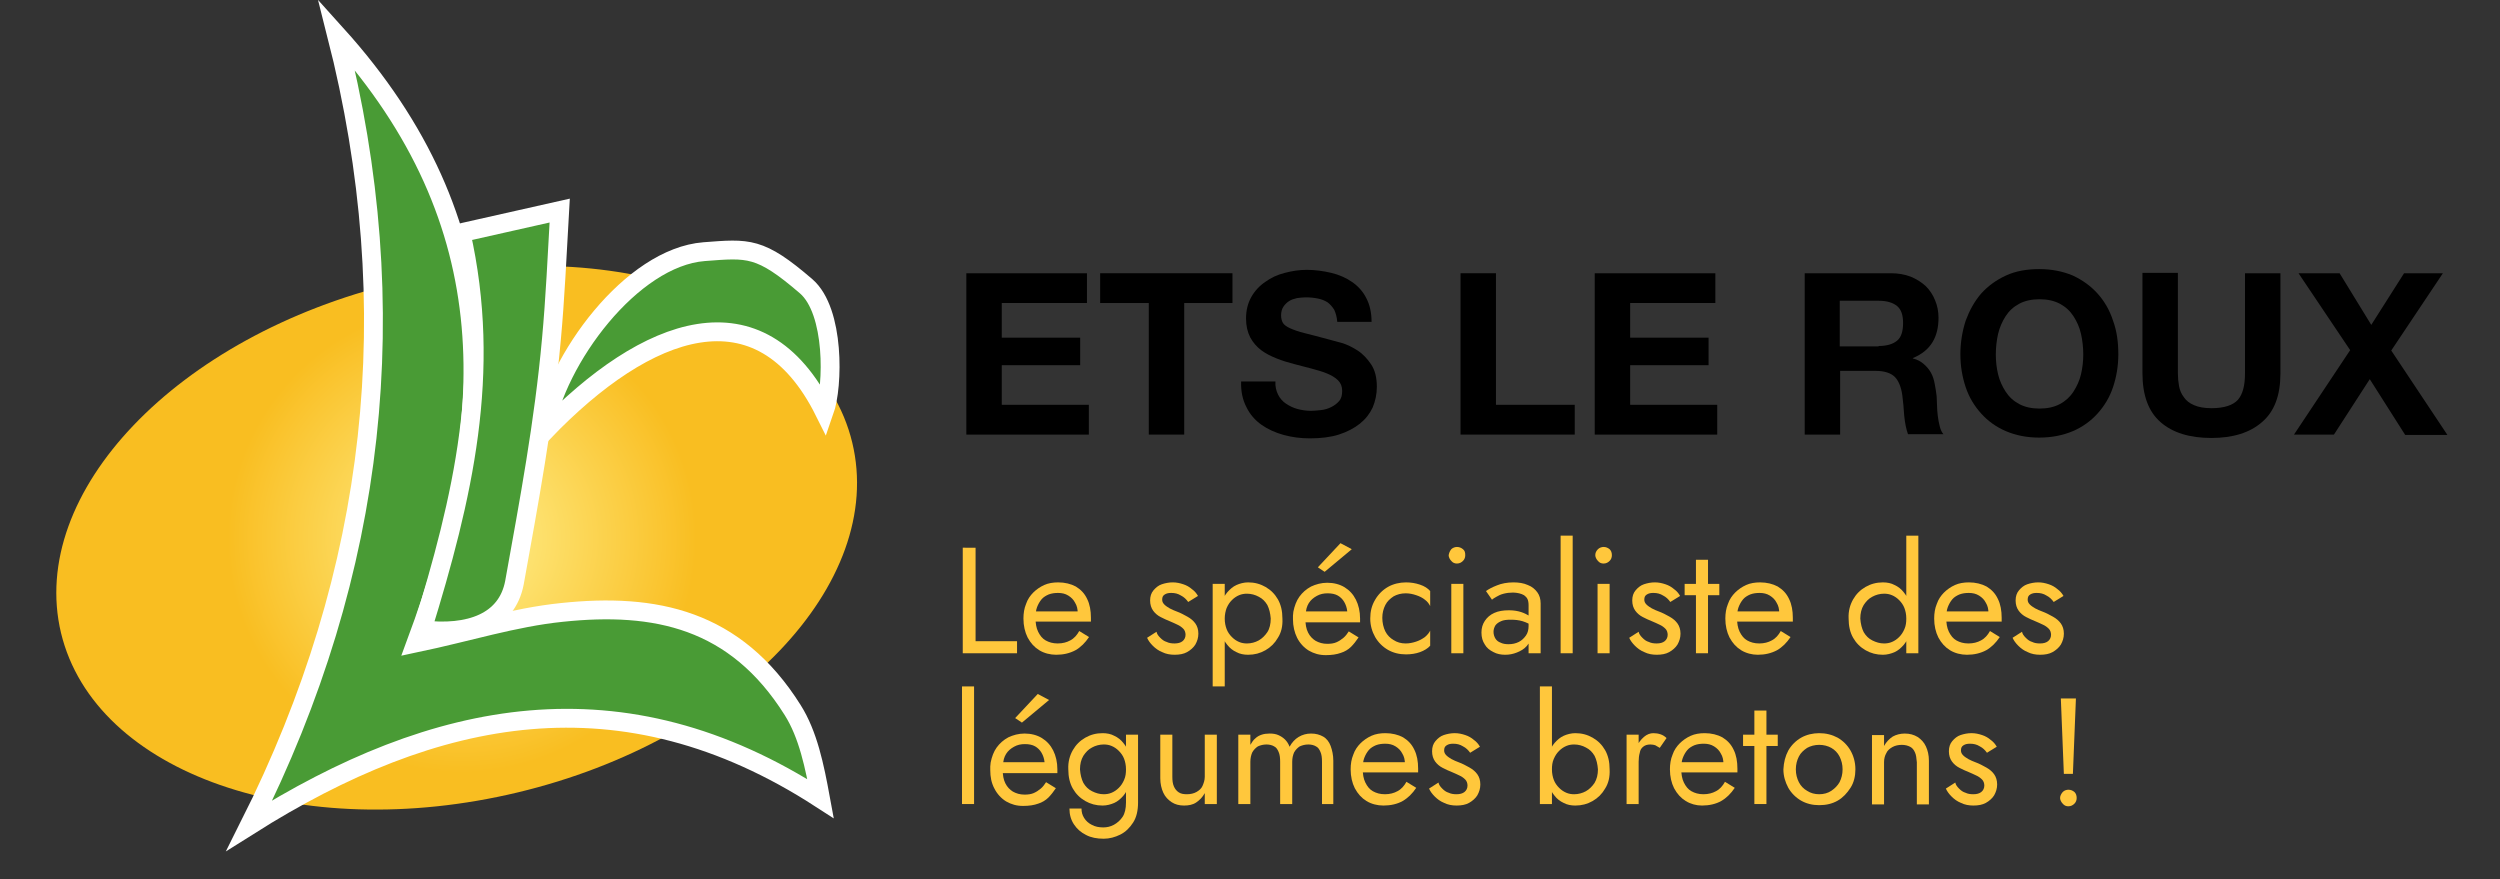 <?xml version="1.0" encoding="utf-8"?>
<!-- Generator: Adobe Illustrator 25.1.0, SVG Export Plug-In . SVG Version: 6.00 Build 0)  -->
<svg version="1.1" id="Calque_1" xmlns="http://www.w3.org/2000/svg" xmlns:xlink="http://www.w3.org/1999/xlink" x="0px" y="0px"
	 viewBox="0 0 663.2 233.3" style="enable-background:new 0 0 663.2 233.3;" xml:space="preserve">
<rect x="0" y="0" width="663.2" height="233.3" fill="#333333" stroke="none"/>
<style type="text/css">
	.st0{fill:url(#Ellipse_1_2_);}
	.st1{fill:#499B35;stroke:#FFFFFF;stroke-width:5;stroke-miterlimit:10;}
	.st2{enable-background:new    ;}
	.st3{fill:#FFC73C;}
</style>
<g id="Groupe_138_1_" transform="translate(-16.85 -103.715)">
	<g id="Groupe_2_1_" transform="translate(-1005.566 -1139.884)">
		
			<radialGradient id="Ellipse_1_2_" cx="2234.959" cy="-298.194" r="0.652" gradientTransform="matrix(138.961 -1.168777e-02 -7.385604e-02 138.93 -309449.75 42840.461)" gradientUnits="userSpaceOnUse">
			<stop  offset="0" style="stop-color:#FFF191"/>
			<stop  offset="0.686" style="stop-color:#F9BE21"/>
		</radialGradient>
		<path id="Ellipse_1_1_" class="st0" d="M1127.3,1318.7c57.9-13.9,112.2,5,121.2,42.3s-30.7,78.9-88.7,92.8s-112.2-5-121.2-42.3
			C1029.7,1374.2,1069.4,1332.7,1127.3,1318.7z"/>
		<g id="Groupe_1_1_" transform="translate(1088.692 1252.76)">
			<path id="Tracé_1_1_" class="st1" d="M23,0c45.1,50,43,102.4,21.1,161.4c13.8-2.9,26-6.8,38.7-8.1c24.7-2.6,46,1.7,61.2,25.9
				c4.1,6.5,5.8,14.8,7.4,23.5c-52.7-34.1-102.2-24-151.5,7.1C33.8,142.4,41.5,72.7,23,0z"/>
			<path id="Tracé_2_1_" class="st1" d="M45.7,157.9c10.8-35,18.7-68.2,10.3-105.3l26.2-5.9C81.5,59,81,70.1,80,80.9
				c-2,22.1-5.9,42.8-9.8,64.5C68.2,155.9,58.2,159.4,45.7,157.9z"/>
			<path id="Tracé_3_1_" class="st1" d="M152.4,100c-17-34.1-47.1-23-74.4,5.4c3.2-19.3,23.3-46.3,42.5-47.8
				c11.8-0.9,14.8-1.4,27.1,9.2C155.2,73.4,154.8,93.2,152.4,100z"/>
		</g>
	</g>
	<g class="st2">
		<path d="M305.2,176.2v7.9h-22.6v9.2h20.8v7.3h-20.8v10.5h23.1v7.9h-32.5v-42.8L305.2,176.2L305.2,176.2z"/>
		<path d="M308.7,184.1v-7.9h35.1v7.9H331V219h-9.4v-34.9H308.7z"/>
		<path d="M355.9,208.4c0.5,1,1.2,1.8,2.1,2.4c0.9,0.6,1.9,1.1,3,1.4s2.4,0.5,3.6,0.5c0.8,0,1.7-0.1,2.7-0.2c1-0.1,1.9-0.4,2.7-0.8
			c0.8-0.4,1.5-0.9,2.1-1.6c0.6-0.7,0.8-1.6,0.8-2.7c0-1.2-0.4-2.1-1.1-2.8s-1.7-1.3-2.9-1.8c-1.2-0.5-2.6-0.9-4.1-1.3
			c-1.5-0.4-3.1-0.8-4.6-1.2c-1.6-0.4-3.2-0.9-4.7-1.5s-2.9-1.3-4.1-2.2s-2.2-2.1-2.9-3.4c-0.7-1.4-1.1-3-1.1-5
			c0-2.2,0.5-4.1,1.4-5.7c0.9-1.6,2.2-3,3.7-4c1.5-1.1,3.2-1.9,5.2-2.4c1.9-0.5,3.8-0.8,5.8-0.8c2.2,0,4.4,0.3,6.5,0.8
			s3.9,1.3,5.5,2.4c1.6,1.1,2.9,2.5,3.8,4.3c0.9,1.7,1.4,3.8,1.4,6.3h-9.1c-0.1-1.3-0.4-2.3-0.8-3.2c-0.5-0.8-1.1-1.5-1.8-2
			c-0.8-0.5-1.6-0.8-2.6-1s-2-0.3-3.2-0.3c-0.8,0-1.5,0.1-2.3,0.2c-0.8,0.2-1.5,0.4-2.1,0.8c-0.6,0.4-1.1,0.9-1.5,1.5
			s-0.6,1.4-0.6,2.3c0,0.8,0.2,1.5,0.5,2s1,1,1.9,1.4s2.2,0.9,3.9,1.3c1.7,0.4,3.8,1,6.5,1.7c0.8,0.2,1.9,0.5,3.3,0.9s2.8,1.1,4.2,2
			c1.4,0.9,2.6,2.2,3.6,3.7s1.5,3.5,1.5,5.9c0,2-0.4,3.8-1.1,5.5c-0.8,1.7-1.9,3.1-3.4,4.3s-3.4,2.2-5.6,2.9s-4.8,1-7.7,1
			c-2.4,0-4.7-0.3-6.9-0.9s-4.2-1.5-5.9-2.7c-1.7-1.2-3.1-2.8-4-4.7c-1-1.9-1.5-4.2-1.4-6.8h9.1
			C355.1,206.2,355.4,207.4,355.9,208.4z"/>
		<path d="M413.7,176.2v34.9h20.9v7.9h-30.3v-42.8H413.7z"/>
		<path d="M471.9,176.2v7.9h-22.6v9.2h20.8v7.3h-20.8v10.5h23.1v7.9h-32.5v-42.8L471.9,176.2L471.9,176.2z"/>
		<path d="M518.5,176.2c1.9,0,3.6,0.3,5.2,0.9c1.5,0.6,2.9,1.5,4,2.5c1.1,1.1,1.9,2.3,2.5,3.8c0.6,1.4,0.9,3,0.9,4.6
			c0,2.5-0.5,4.7-1.6,6.5s-2.8,3.2-5.2,4.2v0.1c1.2,0.3,2.1,0.8,2.9,1.5c0.8,0.7,1.4,1.4,1.9,2.3c0.5,0.9,0.8,1.9,1,3
			s0.4,2.2,0.5,3.2c0,0.7,0.1,1.5,0.1,2.4s0.1,1.9,0.2,2.8c0.1,1,0.3,1.9,0.5,2.7c0.2,0.9,0.5,1.6,1,2.2H523c-0.5-1.4-0.8-3-1-4.9
			c-0.1-1.9-0.3-3.7-0.5-5.4c-0.3-2.2-1-3.9-2-4.9s-2.7-1.6-5.1-1.6H505V219h-9.4v-42.8H518.5z M515.2,195.5c2.2,0,3.8-0.5,4.9-1.4
			s1.6-2.5,1.6-4.7c0-2.1-0.5-3.6-1.6-4.5s-2.7-1.4-4.9-1.4h-10.3v12.1h10.3V195.5z"/>
		<path d="M538.3,188.8c1-2.7,2.3-5.1,4.1-7.2c1.8-2,4-3.6,6.6-4.8s5.6-1.7,8.8-1.7c3.3,0,6.3,0.6,8.9,1.7c2.6,1.2,4.8,2.8,6.6,4.8
			s3.2,4.4,4.1,7.2c1,2.7,1.4,5.7,1.4,8.9c0,3.1-0.5,6-1.4,8.7s-2.3,5-4.1,7s-4,3.6-6.6,4.7c-2.6,1.1-5.6,1.7-8.9,1.7
			c-3.3,0-6.2-0.6-8.8-1.7c-2.6-1.1-4.8-2.7-6.6-4.7s-3.2-4.3-4.1-7s-1.4-5.6-1.4-8.7C536.9,194.6,537.4,191.6,538.3,188.8z
			 M546.9,203c0.4,1.7,1.1,3.2,2,4.6c0.9,1.4,2.1,2.5,3.6,3.3s3.3,1.2,5.4,1.2c2.1,0,3.9-0.4,5.4-1.2s2.7-1.9,3.6-3.3
			c0.9-1.4,1.6-2.9,2-4.6c0.4-1.7,0.6-3.5,0.6-5.2c0-1.9-0.2-3.7-0.6-5.5c-0.4-1.8-1.1-3.3-2-4.7s-2.1-2.5-3.6-3.3s-3.3-1.2-5.4-1.2
			c-2.1,0-3.9,0.4-5.4,1.2s-2.7,1.9-3.6,3.3c-0.9,1.4-1.6,3-2,4.7c-0.4,1.8-0.6,3.6-0.6,5.5C546.3,199.6,546.5,201.3,546.9,203z"/>
		<path d="M616.9,215.7c-3.2,2.8-7.7,4.2-13.4,4.2c-5.8,0-10.3-1.4-13.5-4.2s-4.8-7.1-4.8-13v-26.6h9.4v26.6c0,1.2,0.1,2.3,0.3,3.4
			c0.2,1.1,0.6,2.1,1.3,3c0.6,0.9,1.5,1.6,2.7,2.1c1.1,0.5,2.7,0.8,4.6,0.8c3.4,0,5.7-0.8,7-2.2c1.3-1.5,1.9-3.8,1.9-7v-26.6h9.4
			v26.6C621.8,208.6,620.2,212.9,616.9,215.7z"/>
		<path d="M626.6,176.2h10.9l8.4,13.7l8.7-13.7h10.3l-13.7,20.5l14.9,22.4h-11.2l-9.4-14.8L636,219h-10.6l14.9-22.4L626.6,176.2z"/>
	</g>
	<g transform="matrix(1, 0, 0, 1, 16.85, 103.71)">
		<g class="st2">
			<path class="st3" d="M258.8,145.3v24.8h11v3.2h-14.4v-28H258.8z"/>
			<path class="st3" d="M275.7,172.5c-1.3-0.8-2.3-1.9-3.1-3.4c-0.7-1.4-1.1-3.1-1.1-5c0-1.4,0.2-2.7,0.7-3.9c0.4-1.2,1.1-2.2,1.9-3
				s1.8-1.5,2.9-2s2.4-0.7,3.7-0.7c1.8,0,3.4,0.4,4.7,1.1c1.3,0.8,2.3,1.8,3,3.3c0.7,1.4,1,3.1,1,5c0,0.2,0,0.4,0,0.6
				c0,0.2,0,0.3,0,0.4h-15.7v-2.7h13.2l-1.3,1.8c0.1-0.1,0.2-0.3,0.2-0.6c0.1-0.3,0.1-0.5,0.1-0.7c0-1.1-0.2-2-0.7-2.8
				c-0.4-0.8-1-1.4-1.8-1.9s-1.7-0.7-2.7-0.7c-0.9,0-1.7,0.1-2.5,0.4c-0.7,0.3-1.4,0.7-1.9,1.3s-0.9,1.3-1.2,2.1
				c-0.3,0.8-0.4,1.8-0.4,2.8c0,1.4,0.2,2.7,0.7,3.7s1.1,1.8,2,2.3s1.9,0.8,3.2,0.8c1.3,0,2.4-0.3,3.3-0.8c1-0.5,1.8-1.4,2.4-2.5
				l2.6,1.6c-1,1.5-2.2,2.7-3.6,3.5c-1.5,0.8-3.2,1.2-5.1,1.2C278.6,173.7,277,173.3,275.7,172.5z"/>
			<path class="st3" d="M307.8,169.2c0.5,0.5,1,0.9,1.7,1.1c0.6,0.3,1.3,0.4,2.1,0.4c0.9,0,1.6-0.2,2.1-0.6c0.5-0.4,0.8-1,0.8-1.7
				c0-0.6-0.2-1.2-0.6-1.6s-0.9-0.8-1.6-1.1c-0.6-0.3-1.3-0.6-2-0.9c-0.8-0.3-1.6-0.7-2.4-1.1c-0.8-0.4-1.5-1-2-1.7
				s-0.8-1.6-0.8-2.7c0-1.1,0.3-2,0.9-2.7s1.3-1.3,2.2-1.6c0.9-0.3,1.9-0.5,2.9-0.5s1.9,0.2,2.8,0.5s1.6,0.7,2.3,1.3
				c0.7,0.5,1.2,1.1,1.6,1.8l-2.6,1.6c-0.5-0.7-1.1-1.3-1.9-1.7c-0.8-0.5-1.6-0.7-2.6-0.7c-0.7,0-1.2,0.1-1.7,0.4
				c-0.5,0.3-0.7,0.7-0.7,1.4c0,0.5,0.2,0.9,0.6,1.3c0.4,0.4,0.9,0.7,1.4,1c0.6,0.3,1.2,0.6,1.8,0.8c1.1,0.4,2,0.9,2.9,1.4
				s1.6,1.1,2.1,1.8s0.8,1.6,0.8,2.7c0,1.1-0.3,2-0.8,2.9c-0.5,0.8-1.3,1.5-2.2,2s-2,0.7-3.3,0.7c-1.2,0-2.3-0.2-3.3-0.7
				c-1-0.4-1.8-1-2.5-1.7s-1.2-1.4-1.5-2.1l2.5-1.6C306.9,168.2,307.3,168.7,307.8,169.2z"/>
			<path class="st3" d="M321.7,182.1v-27.2h3.2v27.2H321.7z M339,169.2c-0.8,1.4-1.9,2.5-3.3,3.3s-2.9,1.2-4.6,1.2
				c-1.1,0-2.2-0.2-3.1-0.7c-0.9-0.4-1.8-1.1-2.4-1.9c-0.7-0.8-1.2-1.8-1.6-3s-0.6-2.5-0.6-4s0.2-2.8,0.6-4s0.9-2.2,1.6-3
				s1.5-1.5,2.4-1.9s2-0.7,3.1-0.7c1.7,0,3.2,0.4,4.6,1.2s2.5,1.9,3.3,3.3c0.8,1.4,1.2,3.1,1.2,5.1
				C340.3,166.1,339.9,167.8,339,169.2z M336.2,160.5c-0.6-1-1.3-1.7-2.3-2.2c-0.9-0.5-2-0.8-3.1-0.8c-0.7,0-1.4,0.1-2.1,0.4
				c-0.7,0.3-1.3,0.7-1.9,1.3s-1,1.2-1.4,2.1c-0.3,0.8-0.5,1.8-0.5,2.8c0,1.1,0.2,2,0.5,2.8s0.8,1.5,1.4,2.1s1.2,1,1.9,1.3
				c0.7,0.3,1.4,0.4,2.1,0.4c1.1,0,2.2-0.3,3.1-0.8s1.7-1.3,2.3-2.2s0.9-2.2,0.9-3.6C337,162.7,336.7,161.5,336.2,160.5z"/>
			<path class="st3" d="M345.1,162.2h12.3c-0.1-1-0.4-1.8-0.8-2.5s-1-1.3-1.7-1.7s-1.6-0.6-2.7-0.6s-2,0.2-2.9,0.7s-1.6,1.1-2.1,1.9
				c-0.5,0.8-0.8,1.8-0.8,3l-0.1,1.2c0,1.4,0.2,2.6,0.7,3.6s1.2,1.7,2,2.2c0.9,0.5,1.9,0.8,3.1,0.8c0.9,0,1.7-0.1,2.4-0.4
				c0.7-0.3,1.3-0.7,1.9-1.2s1-1.1,1.4-1.7l2.6,1.6c-0.6,0.9-1.3,1.8-2,2.5s-1.7,1.3-2.7,1.6c-1.1,0.4-2.4,0.6-4,0.6
				c-1.7,0-3.1-0.4-4.5-1.2c-1.3-0.8-2.4-2-3.1-3.4s-1.1-3.1-1.1-4.9c0-0.3,0-0.7,0-1s0.1-0.6,0.1-1c0.3-1.5,0.8-2.9,1.6-4
				c0.8-1.1,1.8-2,3.1-2.7c1.3-0.6,2.7-1,4.3-1c1.7,0,3.3,0.4,4.6,1.2s2.3,1.9,3,3.3c0.7,1.4,1.1,3.1,1.1,5c0,0.2,0,0.3,0,0.5
				s0,0.3,0,0.5h-15.7L345.1,162.2L345.1,162.2z M351.4,151.7l-1.8-1.2l6-6.4l3,1.6L351.4,151.7z"/>
			<path class="st3" d="M367.5,167.5c0.5,1,1.3,1.8,2.2,2.3c0.9,0.6,2,0.9,3.2,0.9c1,0,1.9-0.2,2.8-0.5s1.6-0.7,2.3-1.2
				c0.6-0.5,1.1-1.1,1.4-1.7v4c-0.6,0.7-1.6,1.3-2.7,1.7s-2.4,0.6-3.7,0.6c-1.8,0-3.4-0.4-4.8-1.2s-2.6-2-3.4-3.4s-1.3-3.1-1.3-4.9
				c0-1.9,0.4-3.5,1.3-5c0.8-1.4,2-2.6,3.4-3.4c1.4-0.8,3.1-1.2,4.8-1.2c1.3,0,2.5,0.2,3.7,0.6s2.1,1,2.7,1.7v4
				c-0.3-0.6-0.7-1.2-1.4-1.7c-0.6-0.5-1.4-0.9-2.3-1.2s-1.8-0.5-2.8-0.5c-1.2,0-2.3,0.3-3.2,0.8c-0.9,0.6-1.7,1.3-2.2,2.3
				s-0.8,2.1-0.8,3.4S367,166.5,367.5,167.5z"/>
			<path class="st3" d="M385,145.7c0.4-0.4,1-0.6,1.5-0.6c0.6,0,1.1,0.2,1.6,0.6s0.6,0.9,0.6,1.6c0,0.6-0.2,1.1-0.6,1.5
				s-0.9,0.7-1.6,0.7c-0.6,0-1.1-0.2-1.5-0.7c-0.4-0.4-0.7-1-0.7-1.5C384.4,146.7,384.6,146.2,385,145.7z M388.2,154.9v18.4H385
				v-18.4H388.2z"/>
			<path class="st3" d="M396.7,169.4c0.3,0.5,0.8,0.9,1.4,1.1c0.6,0.3,1.3,0.4,2.1,0.4c1,0,1.9-0.2,2.7-0.6c0.8-0.4,1.4-1,1.9-1.7
				s0.7-1.6,0.7-2.5l0.6,2.4c0,1.2-0.4,2.1-1.1,2.9c-0.7,0.8-1.6,1.3-2.6,1.7s-2,0.6-3.1,0.6s-2.2-0.2-3.1-0.7c-1-0.5-1.8-1.1-2.3-2
				c-0.6-0.9-0.9-1.9-0.9-3.2c0-1.2,0.3-2.2,0.9-3.1s1.4-1.6,2.5-2.1s2.4-0.7,3.9-0.7c1.3,0,2.4,0.2,3.3,0.5s1.6,0.7,2.1,1
				c0.5,0.4,0.9,0.7,1.1,0.9v1.9c-0.9-0.6-1.9-1.1-2.9-1.4c-1-0.3-2-0.4-3.2-0.4c-1,0-1.9,0.1-2.5,0.4c-0.7,0.3-1.1,0.6-1.5,1.1
				c-0.3,0.5-0.5,1.1-0.5,1.7C396.2,168.3,396.4,168.9,396.7,169.4z M394.2,156.8c0.7-0.5,1.6-1,2.9-1.5c1.2-0.5,2.7-0.8,4.4-0.8
				c1.4,0,2.7,0.2,3.8,0.7c1.1,0.4,1.9,1.1,2.5,1.9c0.6,0.8,0.9,1.8,0.9,3v13.2h-3.2v-12.8c0-0.6-0.1-1.2-0.3-1.6
				c-0.2-0.4-0.5-0.7-0.9-1c-0.4-0.2-0.8-0.4-1.3-0.5s-1-0.2-1.6-0.2c-0.9,0-1.7,0.1-2.5,0.3s-1.4,0.5-1.9,0.8s-0.9,0.5-1.2,0.8
				L394.2,156.8z"/>
			<path class="st3" d="M417.2,142.1v31.2H414v-31.2H417.2z"/>
			<path class="st3" d="M423.9,145.7c0.4-0.4,1-0.6,1.5-0.6c0.6,0,1.1,0.2,1.6,0.6c0.4,0.4,0.6,0.9,0.6,1.6c0,0.6-0.2,1.1-0.6,1.5
				s-0.9,0.7-1.6,0.7c-0.6,0-1.1-0.2-1.5-0.7c-0.4-0.4-0.7-1-0.7-1.5C423.2,146.7,423.4,146.2,423.9,145.7z M427,154.9v18.4h-3.2
				v-18.4H427z"/>
			<path class="st3" d="M435.7,169.2c0.5,0.5,1,0.9,1.7,1.1c0.6,0.3,1.3,0.4,2.1,0.4c0.9,0,1.6-0.2,2.1-0.6c0.5-0.4,0.8-1,0.8-1.7
				c0-0.6-0.2-1.2-0.6-1.6s-0.9-0.8-1.6-1.1c-0.6-0.3-1.3-0.6-2-0.9c-0.8-0.3-1.6-0.7-2.4-1.1c-0.8-0.4-1.5-1-2-1.7
				s-0.8-1.6-0.8-2.7c0-1.1,0.3-2,0.9-2.7s1.3-1.3,2.2-1.6c0.9-0.3,1.9-0.5,2.9-0.5s1.9,0.2,2.8,0.5s1.6,0.7,2.3,1.3
				c0.7,0.5,1.2,1.1,1.6,1.8l-2.6,1.6c-0.5-0.7-1.1-1.3-1.9-1.7c-0.8-0.5-1.6-0.7-2.6-0.7c-0.7,0-1.2,0.1-1.7,0.4
				c-0.5,0.3-0.7,0.7-0.7,1.4c0,0.5,0.2,0.9,0.6,1.3c0.4,0.4,0.9,0.7,1.4,1c0.6,0.3,1.2,0.6,1.8,0.8c1.1,0.4,2,0.9,2.9,1.4
				s1.6,1.1,2.1,1.8s0.8,1.6,0.8,2.7c0,1.1-0.3,2-0.8,2.9c-0.5,0.8-1.3,1.5-2.2,2s-2,0.7-3.3,0.7c-1.2,0-2.3-0.2-3.3-0.7
				c-1-0.4-1.8-1-2.5-1.7s-1.2-1.4-1.5-2.1l2.5-1.6C434.8,168.2,435.2,168.7,435.7,169.2z"/>
			<path class="st3" d="M456.1,154.9v3h-9.2v-3H456.1z M453.1,148.5v24.8h-3.2v-24.8H453.1z"/>
			<path class="st3" d="M461.9,172.5c-1.3-0.8-2.3-1.9-3.1-3.4c-0.7-1.4-1.1-3.1-1.1-5c0-1.4,0.2-2.7,0.7-3.9c0.4-1.2,1.1-2.2,1.9-3
				s1.8-1.5,2.9-2s2.4-0.7,3.7-0.7c1.8,0,3.4,0.4,4.7,1.1c1.3,0.8,2.3,1.8,3,3.3c0.7,1.4,1,3.1,1,5c0,0.2,0,0.4,0,0.6s0,0.3,0,0.4
				h-15.7v-2.7H473l-1.3,1.8c0.1-0.1,0.2-0.3,0.2-0.6c0.1-0.3,0.1-0.5,0.1-0.7c0-1.1-0.2-2-0.7-2.8c-0.4-0.8-1-1.4-1.8-1.9
				s-1.7-0.7-2.7-0.7c-0.9,0-1.7,0.1-2.5,0.4c-0.7,0.3-1.4,0.7-1.9,1.3s-0.9,1.3-1.2,2.1c-0.3,0.8-0.4,1.8-0.4,2.8
				c0,1.4,0.2,2.7,0.7,3.7s1.1,1.8,2,2.3s1.9,0.8,3.2,0.8c1.3,0,2.4-0.3,3.3-0.8c1-0.5,1.8-1.4,2.4-2.5l2.6,1.6
				c-1,1.5-2.2,2.7-3.6,3.5c-1.5,0.8-3.2,1.2-5.1,1.2C464.8,173.7,463.2,173.3,461.9,172.5z"/>
			<path class="st3" d="M491.6,159c0.8-1.4,1.9-2.5,3.3-3.3s2.9-1.2,4.6-1.2c1.1,0,2.2,0.2,3.1,0.7c0.9,0.4,1.8,1.1,2.4,1.9
				c0.7,0.8,1.2,1.8,1.6,3s0.6,2.5,0.6,4s-0.2,2.8-0.6,4s-0.9,2.2-1.6,3s-1.5,1.5-2.4,1.9s-2,0.7-3.1,0.7c-1.7,0-3.2-0.4-4.6-1.2
				s-2.5-1.9-3.3-3.3c-0.8-1.4-1.2-3.1-1.2-5.1C490.3,162.1,490.8,160.4,491.6,159z M494.4,167.7c0.6,1,1.3,1.7,2.3,2.2
				s2,0.8,3.1,0.8c0.7,0,1.4-0.1,2.1-0.4c0.7-0.3,1.3-0.7,1.9-1.3s1-1.2,1.4-2.1s0.5-1.8,0.5-2.8c0-1.1-0.2-2-0.5-2.8
				s-0.8-1.5-1.4-2.1s-1.2-1-1.9-1.3c-0.7-0.3-1.4-0.4-2.1-0.4c-1.1,0-2.2,0.3-3.1,0.8c-1,0.5-1.7,1.3-2.3,2.2
				c-0.6,1-0.9,2.2-0.9,3.6C493.6,165.5,493.9,166.7,494.4,167.7z M508.9,142.1v31.2h-3.2v-31.2H508.9z"/>
			<path class="st3" d="M517.3,172.5c-1.3-0.8-2.3-1.9-3.1-3.4c-0.7-1.4-1.1-3.1-1.1-5c0-1.4,0.2-2.7,0.7-3.9c0.4-1.2,1.1-2.2,1.9-3
				c0.8-0.8,1.8-1.5,2.9-2s2.4-0.7,3.7-0.7c1.8,0,3.4,0.4,4.7,1.1c1.3,0.8,2.3,1.8,3,3.3c0.7,1.4,1,3.1,1,5c0,0.2,0,0.4,0,0.6
				s0,0.3,0,0.4h-15.7v-2.7h13.2l-1.3,1.8c0.1-0.1,0.2-0.3,0.2-0.6c0.1-0.3,0.1-0.5,0.1-0.7c0-1.1-0.2-2-0.7-2.8
				c-0.4-0.8-1-1.4-1.8-1.9s-1.7-0.7-2.7-0.7c-0.9,0-1.7,0.1-2.5,0.4c-0.7,0.3-1.4,0.7-1.9,1.3s-0.9,1.3-1.2,2.1s-0.4,1.8-0.4,2.8
				c0,1.4,0.2,2.7,0.7,3.7s1.1,1.8,2,2.3s1.9,0.8,3.2,0.8s2.4-0.3,3.3-0.8c1-0.5,1.8-1.4,2.4-2.5l2.6,1.6c-1,1.5-2.2,2.7-3.6,3.5
				c-1.5,0.8-3.2,1.2-5.1,1.2C520.2,173.7,518.6,173.3,517.3,172.5z"/>
			<path class="st3" d="M537.4,169.2c0.5,0.5,1,0.9,1.7,1.1c0.6,0.3,1.3,0.4,2.1,0.4c0.9,0,1.6-0.2,2.1-0.6c0.5-0.4,0.8-1,0.8-1.7
				c0-0.6-0.2-1.2-0.6-1.6s-0.9-0.8-1.6-1.1c-0.6-0.3-1.3-0.6-2-0.9c-0.8-0.3-1.6-0.7-2.4-1.1c-0.8-0.4-1.5-1-2-1.7
				s-0.8-1.6-0.8-2.7c0-1.1,0.3-2,0.9-2.7c0.6-0.7,1.3-1.3,2.2-1.6s1.9-0.5,2.9-0.5s1.9,0.2,2.8,0.5c0.9,0.3,1.6,0.7,2.3,1.3
				c0.7,0.5,1.2,1.1,1.6,1.8l-2.6,1.6c-0.5-0.7-1.1-1.3-1.9-1.7c-0.8-0.5-1.6-0.7-2.6-0.7c-0.7,0-1.2,0.1-1.7,0.4
				c-0.5,0.3-0.7,0.7-0.7,1.4c0,0.5,0.2,0.9,0.6,1.3c0.4,0.4,0.9,0.7,1.4,1c0.6,0.3,1.2,0.6,1.8,0.8c1.1,0.4,2,0.9,2.9,1.4
				s1.6,1.1,2.1,1.8s0.8,1.6,0.8,2.7c0,1.1-0.3,2-0.8,2.9c-0.5,0.8-1.3,1.5-2.2,2s-2,0.7-3.3,0.7c-1.2,0-2.3-0.2-3.3-0.7
				c-1-0.4-1.8-1-2.5-1.7s-1.2-1.4-1.5-2.1l2.5-1.6C536.5,168.2,536.9,168.7,537.4,169.2z"/>
		</g>
		<g class="st2">
			<path class="st3" d="M258.4,182.1v31.2h-3.2v-31.2H258.4z"/>
			<path class="st3" d="M264.8,202.2h12.3c-0.1-1-0.4-1.8-0.8-2.5s-1-1.3-1.7-1.7s-1.6-0.6-2.7-0.6s-2,0.2-2.9,0.7s-1.6,1.1-2.1,1.9
				s-0.8,1.8-0.8,3l-0.1,1.2c0,1.4,0.2,2.6,0.7,3.6s1.2,1.7,2,2.2c0.9,0.5,1.9,0.8,3.1,0.8c0.9,0,1.7-0.1,2.4-0.4
				c0.7-0.3,1.3-0.7,1.9-1.2s1-1.1,1.4-1.7l2.6,1.6c-0.6,0.9-1.3,1.8-2,2.5s-1.7,1.3-2.7,1.6c-1.1,0.4-2.4,0.6-4,0.6
				c-1.7,0-3.1-0.4-4.5-1.2c-1.3-0.8-2.4-2-3.1-3.4c-0.8-1.5-1.1-3.1-1.1-4.9c0-0.3,0-0.7,0-1s0.1-0.6,0.1-1c0.3-1.5,0.8-2.9,1.6-4
				c0.8-1.1,1.8-2,3.1-2.7c1.3-0.6,2.7-1,4.3-1c1.7,0,3.3,0.4,4.6,1.2c1.3,0.8,2.3,1.9,3,3.3c0.7,1.4,1.1,3.1,1.1,5
				c0,0.2,0,0.3,0,0.5s0,0.3,0,0.5h-15.7L264.8,202.2L264.8,202.2z M271.1,191.7l-1.8-1.2l6-6.4l3,1.6L271.1,191.7z"/>
			<path class="st3" d="M284.6,199c0.8-1.4,1.9-2.5,3.3-3.3s2.9-1.2,4.6-1.2c1.1,0,2.2,0.2,3.1,0.7c0.9,0.4,1.8,1.1,2.4,1.9
				c0.7,0.8,1.2,1.8,1.6,3s0.6,2.5,0.6,4s-0.2,2.8-0.6,4s-0.9,2.2-1.6,3s-1.5,1.5-2.4,1.9s-2,0.7-3.1,0.7c-1.7,0-3.2-0.4-4.6-1.2
				s-2.5-1.9-3.3-3.3c-0.8-1.4-1.2-3.1-1.2-5.1C283.3,202.1,283.8,200.4,284.6,199z M286.9,214.5c0,0.9,0.2,1.7,0.7,2.5
				s1.2,1.4,2,1.8c0.9,0.5,1.9,0.7,3.1,0.7c0.9,0,1.9-0.2,2.8-0.7s1.7-1.2,2.3-2.1s0.9-2.2,0.9-3.8v-18h3.2v18
				c0,2.1-0.4,3.9-1.3,5.3c-0.9,1.4-2,2.5-3.4,3.2s-2.9,1.1-4.4,1.1c-1.8,0-3.4-0.3-4.7-1c-1.4-0.7-2.4-1.6-3.2-2.8
				c-0.8-1.2-1.2-2.6-1.2-4.2H286.9z M287.4,207.7c0.6,1,1.3,1.7,2.3,2.2s2,0.8,3.1,0.8c0.7,0,1.4-0.1,2.1-0.4
				c0.7-0.3,1.3-0.7,1.9-1.3s1-1.2,1.4-2.1s0.5-1.8,0.5-2.8c0-1.1-0.2-2-0.5-2.8s-0.8-1.5-1.4-2.1s-1.2-1-1.9-1.3
				c-0.7-0.3-1.4-0.4-2.1-0.4c-1.1,0-2.2,0.3-3.1,0.8c-1,0.5-1.7,1.3-2.3,2.2c-0.6,1-0.9,2.2-0.9,3.6
				C286.6,205.5,286.9,206.7,287.4,207.7z"/>
			<path class="st3" d="M311.4,208.6c0.3,0.7,0.7,1.2,1.3,1.6c0.6,0.4,1.3,0.5,2.2,0.5c0.9,0,1.8-0.2,2.5-0.6
				c0.7-0.4,1.3-0.9,1.6-1.6s0.6-1.5,0.6-2.4v-11.2h3.2v18.4h-3.2v-2.9c-0.6,1.1-1.4,1.9-2.3,2.5s-2,0.8-3.2,0.8
				c-1.3,0-2.4-0.3-3.3-0.9c-0.9-0.6-1.7-1.4-2.2-2.5s-0.8-2.4-0.8-3.8v-11.6h3.2v11.2C311,207.1,311.1,207.9,311.4,208.6z"/>
			<path class="st3" d="M353.9,213.3h-3.2v-11.2c0-1.1-0.1-1.9-0.4-2.6c-0.3-0.7-0.6-1.2-1.2-1.5c-0.5-0.3-1.2-0.5-2-0.5
				c-0.9,0-1.6,0.2-2.3,0.5c-0.6,0.4-1.1,0.9-1.5,1.6c-0.3,0.7-0.5,1.5-0.5,2.5v11.2h-3.2v-11.2c0-1.1-0.1-1.9-0.4-2.6
				c-0.3-0.7-0.6-1.2-1.2-1.5c-0.5-0.3-1.2-0.5-2-0.5c-0.9,0-1.6,0.2-2.3,0.5c-0.6,0.4-1.1,0.9-1.5,1.6c-0.3,0.7-0.5,1.5-0.5,2.5
				v11.2h-3.2v-18.4h3.2v2.7c0.4-0.7,0.8-1.3,1.3-1.7c0.5-0.5,1.1-0.8,1.7-1s1.3-0.3,2.1-0.3c0.9,0,1.6,0.1,2.3,0.4
				c0.7,0.3,1.3,0.7,1.8,1.2s0.9,1.1,1.2,1.9c0.6-1.1,1.4-2,2.4-2.6s2.1-0.9,3.3-0.9c1.3,0,2.3,0.3,3.2,0.8s1.6,1.4,2,2.5
				s0.7,2.4,0.7,3.9v11.5H353.9z"/>
			<path class="st3" d="M362.5,212.5c-1.3-0.8-2.3-1.9-3.1-3.4c-0.7-1.4-1.1-3.1-1.1-5c0-1.4,0.2-2.7,0.7-3.9c0.4-1.2,1.1-2.2,1.9-3
				s1.8-1.5,2.9-2s2.4-0.7,3.7-0.7c1.8,0,3.4,0.4,4.7,1.1c1.3,0.8,2.3,1.8,3,3.3c0.7,1.4,1,3.1,1,5c0,0.2,0,0.4,0,0.6
				c0,0.2,0,0.3,0,0.4h-15.7v-2.7h13.2l-1.3,1.8c0.1-0.1,0.2-0.3,0.2-0.6c0.1-0.3,0.1-0.5,0.1-0.7c0-1.1-0.2-2-0.7-2.8
				c-0.4-0.8-1-1.4-1.8-1.9s-1.7-0.7-2.7-0.7c-0.9,0-1.7,0.1-2.5,0.4c-0.7,0.3-1.4,0.7-1.9,1.3s-0.9,1.3-1.2,2.1
				c-0.3,0.8-0.4,1.8-0.4,2.8c0,1.4,0.2,2.7,0.7,3.7s1.1,1.8,2,2.3s1.9,0.8,3.2,0.8c1.3,0,2.4-0.3,3.3-0.8c1-0.5,1.8-1.4,2.4-2.5
				l2.6,1.6c-1,1.5-2.2,2.7-3.6,3.5s-3.2,1.2-5.1,1.2C365.4,213.7,363.8,213.3,362.5,212.5z"/>
			<path class="st3" d="M382.6,209.2c0.5,0.5,1,0.9,1.7,1.1c0.6,0.3,1.3,0.4,2.1,0.4c0.9,0,1.6-0.2,2.1-0.6c0.5-0.4,0.8-1,0.8-1.7
				c0-0.6-0.2-1.2-0.6-1.6s-0.9-0.8-1.6-1.1c-0.6-0.3-1.3-0.6-2-0.9c-0.8-0.3-1.6-0.7-2.4-1.1c-0.8-0.4-1.5-1-2-1.7
				s-0.8-1.6-0.8-2.7c0-1.1,0.3-2,0.9-2.7s1.3-1.3,2.2-1.6c0.9-0.3,1.9-0.5,2.9-0.5s1.9,0.2,2.8,0.5s1.6,0.7,2.3,1.3
				c0.7,0.5,1.2,1.1,1.6,1.8l-2.6,1.6c-0.5-0.7-1.1-1.3-1.9-1.7c-0.8-0.5-1.6-0.7-2.6-0.7c-0.7,0-1.2,0.1-1.7,0.4
				c-0.5,0.3-0.7,0.7-0.7,1.4c0,0.5,0.2,0.9,0.6,1.3c0.4,0.4,0.9,0.7,1.4,1c0.6,0.3,1.2,0.6,1.8,0.8c1.1,0.4,2,0.9,2.9,1.4
				s1.6,1.1,2.1,1.8s0.8,1.6,0.8,2.7c0,1.1-0.3,2-0.8,2.9c-0.5,0.8-1.3,1.5-2.2,2s-2,0.7-3.3,0.7c-1.2,0-2.3-0.2-3.3-0.7
				c-1-0.4-1.8-1-2.5-1.7s-1.2-1.4-1.5-2.1l2.5-1.6C381.7,208.2,382.1,208.7,382.6,209.2z"/>
			<path class="st3" d="M411.7,213.3h-3.2v-31.2h3.2V213.3z M425.8,209.2c-0.8,1.4-1.9,2.5-3.3,3.3s-2.9,1.2-4.6,1.2
				c-1.1,0-2.2-0.2-3.1-0.7c-0.9-0.4-1.8-1.1-2.4-1.9c-0.7-0.8-1.2-1.8-1.6-3s-0.6-2.5-0.6-4s0.2-2.8,0.6-4s0.9-2.2,1.6-3
				s1.5-1.5,2.4-1.9s2-0.7,3.1-0.7c1.7,0,3.2,0.4,4.6,1.2s2.5,1.9,3.3,3.3c0.8,1.4,1.2,3.1,1.2,5.1
				C427.1,206.1,426.7,207.8,425.8,209.2z M423,200.5c-0.6-1-1.3-1.7-2.3-2.2c-0.9-0.5-2-0.8-3.1-0.8c-0.7,0-1.4,0.1-2.1,0.4
				c-0.7,0.3-1.3,0.7-1.9,1.3s-1,1.2-1.4,2.1s-0.5,1.8-0.5,2.8c0,1.1,0.2,2,0.5,2.8s0.8,1.5,1.4,2.1s1.2,1,1.9,1.3
				c0.7,0.3,1.4,0.4,2.1,0.4c1.1,0,2.2-0.3,3.1-0.8s1.7-1.3,2.3-2.2c0.6-1,0.9-2.2,0.9-3.6C423.8,202.7,423.5,201.5,423,200.5z"/>
			<path class="st3" d="M434.7,213.3h-3.2v-18.4h3.2V213.3z M439.1,197.7c-0.3-0.1-0.8-0.2-1.3-0.2c-0.8,0-1.4,0.2-1.9,0.6
				c-0.5,0.4-0.8,0.9-0.9,1.6c-0.2,0.7-0.3,1.5-0.3,2.4h-1.4c0-1.5,0.3-2.8,0.8-3.9c0.5-1.1,1.2-2,2-2.7s1.7-1,2.5-1
				c0.7,0,1.3,0.1,1.9,0.3s1.1,0.5,1.6,1l-1.8,2.6C439.8,198.1,439.4,197.9,439.1,197.7z"/>
			<path class="st3" d="M447.2,212.5c-1.3-0.8-2.3-1.9-3.1-3.4c-0.7-1.4-1.1-3.1-1.1-5c0-1.4,0.2-2.7,0.7-3.9c0.4-1.2,1.1-2.2,1.9-3
				s1.8-1.5,2.9-2s2.4-0.7,3.7-0.7c1.8,0,3.4,0.4,4.7,1.1c1.3,0.8,2.3,1.8,3,3.3c0.7,1.4,1,3.1,1,5c0,0.2,0,0.4,0,0.6
				c0,0.2,0,0.3,0,0.4H445v-2.7h13.2l-1.3,1.8c0.1-0.1,0.2-0.3,0.2-0.6c0.1-0.3,0.1-0.5,0.1-0.7c0-1.1-0.2-2-0.7-2.8
				c-0.4-0.8-1-1.4-1.8-1.9s-1.7-0.7-2.7-0.7c-0.9,0-1.7,0.1-2.5,0.4c-0.7,0.3-1.4,0.7-1.9,1.3s-0.9,1.3-1.2,2.1
				c-0.3,0.8-0.4,1.8-0.4,2.8c0,1.4,0.2,2.7,0.7,3.7s1.1,1.8,2,2.3s1.9,0.8,3.2,0.8c1.3,0,2.4-0.3,3.3-0.8c1-0.5,1.8-1.4,2.4-2.5
				l2.6,1.6c-1,1.5-2.2,2.7-3.6,3.5s-3.2,1.2-5.1,1.2C450,213.7,448.5,213.3,447.2,212.5z"/>
			<path class="st3" d="M471.6,194.9v3h-9.2v-3H471.6z M468.6,188.5v24.8h-3.2v-24.8H468.6z"/>
			<path class="st3" d="M474.4,199.1c0.8-1.4,2-2.6,3.4-3.4c1.4-0.8,3.1-1.2,4.8-1.2c1.8,0,3.4,0.4,4.9,1.2c1.4,0.8,2.6,2,3.4,3.4
				s1.3,3.1,1.3,5c0,1.8-0.4,3.5-1.3,4.9s-2,2.6-3.4,3.4c-1.4,0.8-3,1.2-4.9,1.2c-1.8,0-3.4-0.4-4.8-1.2s-2.6-2-3.4-3.4
				c-0.8-1.5-1.3-3.1-1.3-4.9C473.2,202.2,473.6,200.6,474.4,199.1z M477.2,207.5c0.5,1,1.3,1.8,2.2,2.3c0.9,0.6,2,0.9,3.2,0.9
				s2.3-0.3,3.2-0.9s1.7-1.4,2.2-2.3c0.5-1,0.8-2.1,0.8-3.4s-0.3-2.4-0.8-3.4s-1.3-1.8-2.2-2.3s-2-0.8-3.2-0.8s-2.3,0.3-3.2,0.8
				c-0.9,0.6-1.7,1.3-2.2,2.3s-0.8,2.1-0.8,3.4S476.7,206.5,477.2,207.5z"/>
			<path class="st3" d="M508,199.6c-0.3-0.7-0.7-1.2-1.3-1.5c-0.6-0.3-1.3-0.5-2.2-0.5c-0.9,0-1.8,0.2-2.5,0.6s-1.3,0.9-1.6,1.6
				c-0.4,0.7-0.6,1.5-0.6,2.4v11.2h-3.2V195h3.2v2.9c0.6-1.1,1.4-1.9,2.3-2.5c0.9-0.5,2-0.8,3.2-0.8c1.3,0,2.4,0.3,3.4,0.9
				c0.9,0.6,1.7,1.4,2.2,2.5s0.8,2.3,0.8,3.8v11.6h-3.2v-11.2C508.4,201.1,508.3,200.2,508,199.6z"/>
			<path class="st3" d="M519.7,209.2c0.5,0.5,1,0.9,1.7,1.1c0.6,0.3,1.3,0.4,2.1,0.4c0.9,0,1.6-0.2,2.1-0.6c0.5-0.4,0.8-1,0.8-1.7
				c0-0.6-0.2-1.2-0.6-1.6s-0.9-0.8-1.6-1.1c-0.6-0.3-1.3-0.6-2-0.9c-0.8-0.3-1.6-0.7-2.4-1.1c-0.8-0.4-1.5-1-2-1.7
				s-0.8-1.6-0.8-2.7c0-1.1,0.3-2,0.9-2.7c0.6-0.7,1.3-1.3,2.2-1.6s1.9-0.5,2.9-0.5s1.9,0.2,2.8,0.5c0.9,0.3,1.6,0.7,2.3,1.3
				c0.7,0.5,1.2,1.1,1.6,1.8l-2.6,1.6c-0.5-0.7-1.1-1.3-1.9-1.7c-0.8-0.5-1.6-0.7-2.6-0.7c-0.7,0-1.2,0.1-1.7,0.4
				c-0.5,0.3-0.7,0.7-0.7,1.4c0,0.5,0.2,0.9,0.6,1.3c0.4,0.4,0.9,0.7,1.4,1c0.6,0.3,1.2,0.6,1.8,0.8c1.1,0.4,2,0.9,2.9,1.4
				s1.6,1.1,2.1,1.8s0.8,1.6,0.8,2.7c0,1.1-0.3,2-0.8,2.9c-0.5,0.8-1.3,1.5-2.2,2s-2,0.7-3.3,0.7c-1.2,0-2.3-0.2-3.3-0.7
				c-1-0.4-1.8-1-2.5-1.7s-1.2-1.4-1.5-2.1l2.5-1.6C518.8,208.2,519.2,208.7,519.7,209.2z"/>
			<path class="st3" d="M547.2,210.1c0.4-0.4,1-0.6,1.5-0.6c0.6,0,1.1,0.2,1.6,0.6c0.4,0.4,0.6,0.9,0.6,1.6c0,0.6-0.2,1.1-0.6,1.5
				c-0.4,0.4-0.9,0.7-1.6,0.7c-0.6,0-1.1-0.2-1.5-0.7c-0.4-0.4-0.7-1-0.7-1.5C546.5,211.1,546.8,210.6,547.2,210.1z M550.7,185.3
				l-0.8,20h-2.4l-0.8-20H550.7z"/>
		</g>
	</g>
</g>
</svg>
